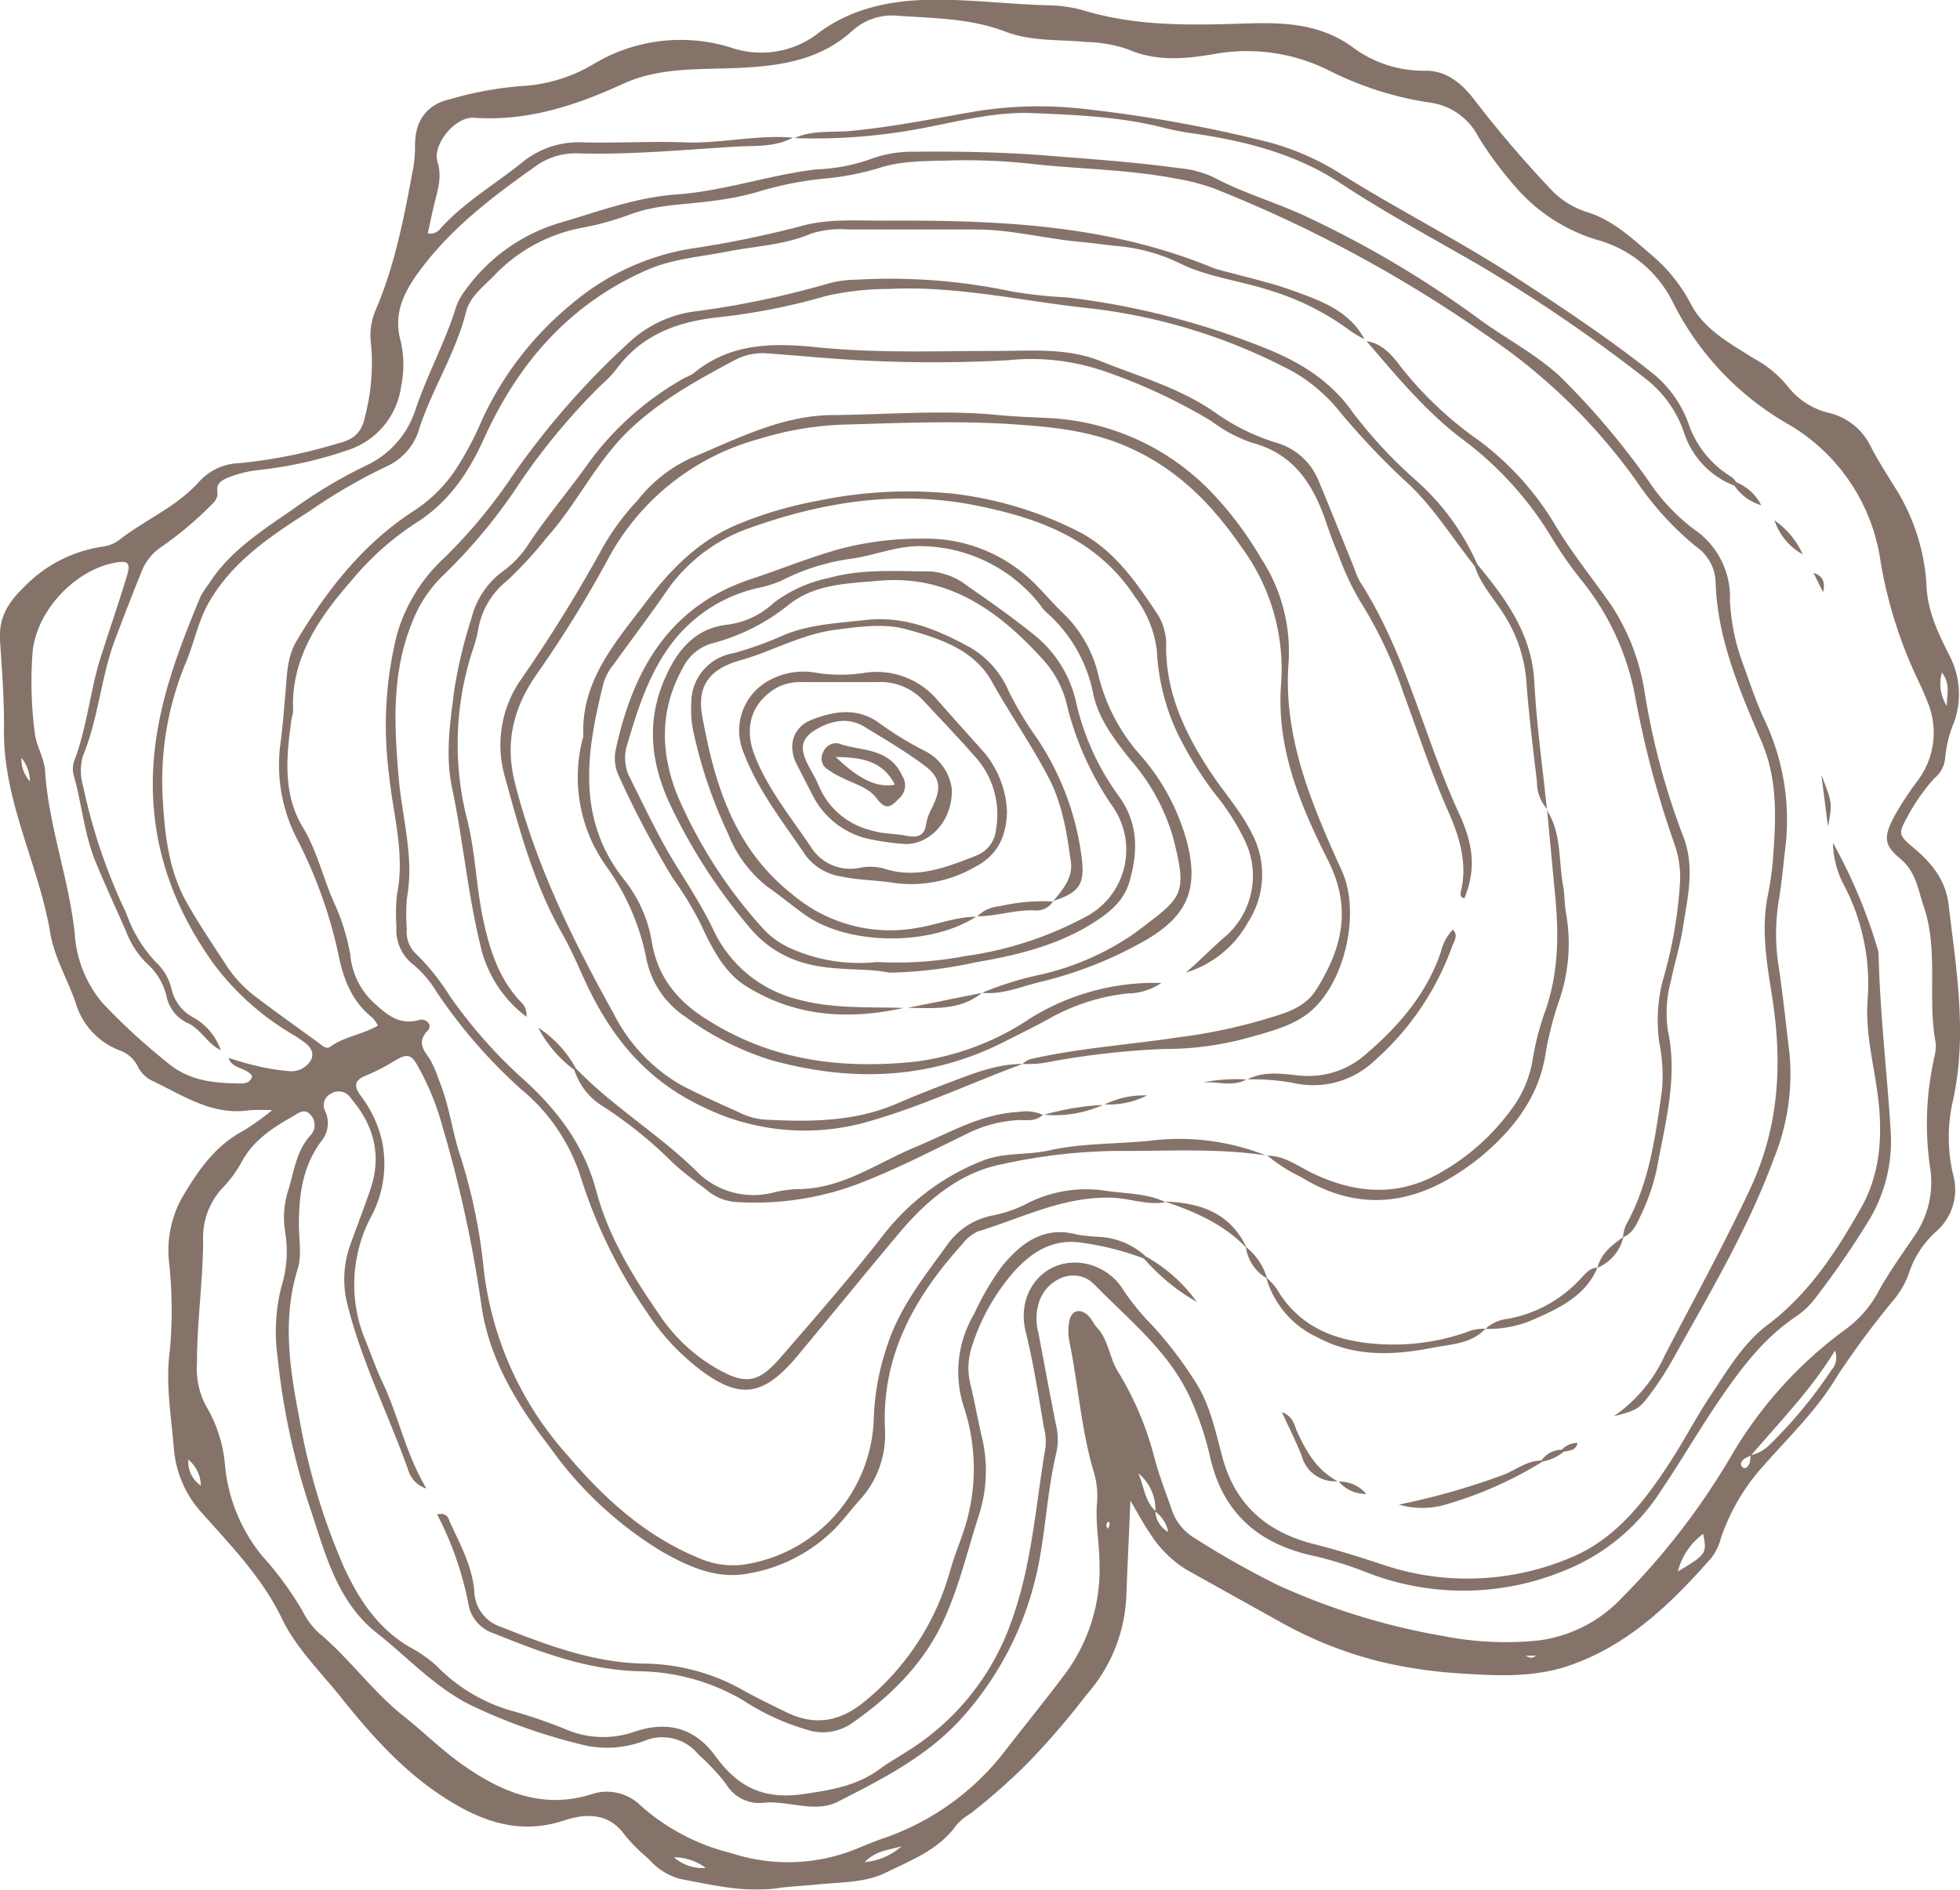 <svg xmlns="http://www.w3.org/2000/svg" viewBox="0 0 217.24 209.47"><defs><style>.cls-1{opacity:0.7;}.cls-2{fill:#51372a;}</style></defs><title>letokruh_3</title><g id="Layer_2" data-name="Layer 2"><g id="Layer_1-2" data-name="Layer 1"><g class="cls-1"><path class="cls-2" d="M216.5,121.81c1.55-7.25.33-14.4-.53-21.56-.32-2.69-1.87-4.6-3.9-6.29-1.73-1.44-1.66-1.6-.59-3.55a21.34,21.34,0,0,1,2.92-4.14,3.23,3.23,0,0,0,1.19-2.16,13.34,13.34,0,0,1,1-4.07,9.22,9.22,0,0,0-.5-7.33c-1.24-2.47-2.49-5-2.57-7.95a22.71,22.71,0,0,0-3.72-11.09c-.82-1.37-1.71-2.71-2.43-4.13a6.92,6.92,0,0,0-4.65-3.77,8.17,8.17,0,0,1-4.62-3,12.34,12.34,0,0,0-3.65-3c-2.63-1.65-5.55-3.23-7-6a18.13,18.13,0,0,0-4.26-5.39c-2.2-1.86-4.28-3.9-7.16-4.83a9.39,9.39,0,0,1-3.85-2.26,127,127,0,0,1-8.94-10.45c-1.35-1.7-3-3-5.18-3a13.14,13.14,0,0,1-8.17-2.63c-3.83-2.77-8.08-2.73-12.39-2.59-5.84.19-11.64.26-17.32-1.44a15.08,15.08,0,0,0-3.89-.59c-4.5-.11-9-.71-13.5-.61-4.34.11-8.4,1-11.92,3.56A10.32,10.32,0,0,1,81.1,5.3,18.73,18.73,0,0,0,65.64,7.19a17.42,17.42,0,0,1-8,2.36A39.27,39.27,0,0,0,49.87,11C47.27,11.6,46,13.4,46,16.12a14.09,14.09,0,0,1-.2,2.51c-1,5.36-2,10.69-4.16,15.73a7.12,7.12,0,0,0-.51,3.84,23.4,23.4,0,0,1-.68,8c-.4,2-1.51,2.6-3.17,3a55.47,55.47,0,0,1-10.75,2.14,6.27,6.27,0,0,0-4.49,2.09c-2.49,2.77-5.95,4.18-8.82,6.42a3.81,3.81,0,0,1-1.81.74A15.15,15.15,0,0,0,2.64,65.1C.86,66.82-.15,68.5,0,71c.22,3.28.48,6.57.44,9.85-.1,8,3.88,15,5.15,22.68.44,2.6,1.92,5.07,2.8,7.65a8.08,8.08,0,0,0,4.8,5.23,3.57,3.57,0,0,1,2.07,1.78,3.48,3.48,0,0,0,1.56,1.59c3.44,1.62,6.69,3.92,10.83,3.29a20.15,20.15,0,0,1,2.51,0A30.29,30.29,0,0,1,27,125.33c-3.15,1.65-5.06,4.45-6.78,7.36a12,12,0,0,0-1.5,7.05,49.65,49.65,0,0,1,.12,9.82c-.54,3.83.16,7.49.45,11.22a12,12,0,0,0,3.21,7.06c3.22,3.64,6.58,7.08,8.74,11.57,1.58,3.28,4.28,5.9,6.57,8.76,3.77,4.72,7.74,9.11,13.13,12.11,3.72,2.06,7.38,2.89,11.55,1.53,2.46-.81,5-.91,6.82,1.68a20.21,20.21,0,0,0,2.58,2.57,7.08,7.08,0,0,0,3.53,2.23c3.59.66,7.17,1.55,10.86,1,1.4-.2,2.81-.24,4.21-.39,2.6-.27,5.38-.17,7.72-1.33,2.79-1.38,5.86-2.52,7.8-5.27a6.2,6.2,0,0,1,1.52-1.24,68.44,68.44,0,0,0,6.33-5.58,85,85,0,0,0,6.59-7.65,17.55,17.55,0,0,0,4.38-10.73c.13-3.36.29-6.74.46-10.75.93,1.58,1.45,2.58,2.09,3.5A12.8,12.8,0,0,0,131.5,174l10.32,5.75A44.69,44.69,0,0,0,153,184.2a52.49,52.49,0,0,0,9.18,1.32c3.92.25,7.88.43,11.72-.88,6.56-2.25,11.31-6.87,15.75-11.91a6.18,6.18,0,0,0,1.1-2.26,23,23,0,0,1,4.87-8.17c2.79-3.16,5.86-6.11,8-9.75a95.75,95.75,0,0,1,6.2-8.37,9.78,9.78,0,0,0,1.71-2.9,10.72,10.72,0,0,1,3-4.71,6.14,6.14,0,0,0,1.94-6.38A18.25,18.25,0,0,1,216.5,121.81Zm-1.26-47.27c1,1.37.51,2.58.54,3.72A4.55,4.55,0,0,1,215.24,74.54ZM2.37,84a4.22,4.22,0,0,1,.95,2.62A3.74,3.74,0,0,1,2.37,84ZM20.88,161.8a3.84,3.84,0,0,1,1.38,2.88A3.16,3.16,0,0,1,20.88,161.8Zm53.83,44.08a5.87,5.87,0,0,1,3.51,1.18A4.73,4.73,0,0,1,74.71,205.88Zm21.13.53c1.33-1.35,2.8-1.33,4.09-1.76A6.94,6.94,0,0,1,95.84,206.41ZM123,169a3.79,3.79,0,0,1-.21.47c-.06-.14-.17-.27-.16-.38s.08-.38.18-.41S123,168.82,123,169Zm3.25-5.62a5.19,5.19,0,0,1,1.81,4.11C126.87,166.39,126.81,164.78,126.2,163.41Zm1.86,4.22a3.76,3.76,0,0,1,1.38,2.22A2.76,2.76,0,0,1,128.06,167.63Zm41,15.93h1.1C169.72,184.06,169.18,183.49,169.08,183.56Zm16.86-9.35a7.53,7.53,0,0,1,2.8-4.15C189.21,172.19,189.13,172.32,185.94,174.21Zm7.18-11.56c-.39-.28-.11-.67.17-.9a3.35,3.35,0,0,1,.71-.35,4.06,4.06,0,0,1-.1.78C193.79,162.54,193.49,162.9,193.12,162.65ZM203,151.86a51.45,51.45,0,0,1-7,8.43,4.22,4.22,0,0,1-1.88,1c3.13-3.69,6.55-7.14,9.26-11.57A2.05,2.05,0,0,1,203,151.86Zm11.33-34.35a33.22,33.22,0,0,0-.39,12,10.4,10.4,0,0,1-1.73,7.46c-1.43,2.1-2.9,4.15-4.12,6.39a12.41,12.41,0,0,1-3.54,4A46.33,46.33,0,0,0,192.11,161a79.07,79.07,0,0,1-12.31,16.08,15.36,15.36,0,0,1-9.31,4.77,36,36,0,0,1-10.61-.51,74.62,74.62,0,0,1-18.24-5.63,97.71,97.71,0,0,1-9.54-5.41,5.87,5.87,0,0,1-2.29-3.14c-.69-1.94-1.43-3.89-1.94-5.88a34.81,34.81,0,0,0-4-9.31c-.93-1.53-1-3.43-2.28-4.81-.38-.41-.61-1-1-1.34-.88-.84-1.86-.56-2.07.62a6,6,0,0,0,0,2.23c1,4.87,1.31,9.88,2.76,14.66a9.31,9.31,0,0,1,.3,3.35c-.17,2.27.28,4.5.29,6.72a19.44,19.44,0,0,1-3.81,12.14c-2.26,3-4.63,5.92-6.93,8.89a28.75,28.75,0,0,1-13.4,9.41c-1,.35-1.93.75-2.89,1.14a20.12,20.12,0,0,1-13.75.45,23.54,23.54,0,0,1-10.09-5.29,5.33,5.33,0,0,0-5.5-1.23c-5.6,1.75-10.38-.47-14.7-3.63-2.09-1.53-4-3.41-6-5-3.49-2.74-6.05-6.43-9.45-9.26a8.44,8.44,0,0,1-1.84-2.48,36.94,36.94,0,0,0-4.48-6.1,18.6,18.6,0,0,1-4.09-10A15.18,15.18,0,0,0,22.92,156a8.77,8.77,0,0,1-1.09-4.83c0-4.52.64-9,.69-13.5a8.1,8.1,0,0,1,2.1-5.94,13.23,13.23,0,0,0,2.17-2.94c1.28-2.36,3.37-3.74,5.6-5,.62-.35,1.31-1,2-.24a1.66,1.66,0,0,1,0,2.33c-1.53,1.7-1.78,3.87-2.4,5.93a10,10,0,0,0-.39,4.73,13.05,13.05,0,0,1-.42,6.12,20.48,20.48,0,0,0-.41,7.8,78,78,0,0,0,3.8,17.3c1.52,4.67,2.92,9.87,7.13,13.2,3.52,2.78,6.62,6.21,10.69,8.16a62.68,62.68,0,0,0,12.75,4.42,11.68,11.68,0,0,0,6.39-.61,5.15,5.15,0,0,1,5.87,1.54,24.93,24.93,0,0,1,3.07,3.28,4.27,4.27,0,0,0,4.29,2.07c2.71-.21,5.61,1.17,8.08-.09,5.17-2.62,10.38-5.27,14.27-9.86a35.84,35.84,0,0,0,7.58-14.58c1.21-4.77,1.27-9.68,2.43-14.42a7.13,7.13,0,0,0-.11-3.08c-.65-3.31-1.27-6.63-1.91-10a6.06,6.06,0,0,1,.21-3.85c1.11-2.47,4.14-3.46,6-1.54,3.76,3.87,8.1,7.26,10.51,12.35a34.11,34.11,0,0,1,2.34,6.91c1.43,6.1,5.36,9.47,11.32,10.78a42.11,42.11,0,0,1,6.18,1.93,29.35,29.35,0,0,0,22-.38,22.59,22.59,0,0,0,10.43-8.74c2.32-3.42,4.37-7,6.73-10.42s4.75-6.52,8.15-8.83a9.07,9.07,0,0,0,2.25-2.12,97.37,97.37,0,0,0,5.91-8.58,17,17,0,0,0,2.42-10c-.4-6.47-1.17-12.9-1.33-19.39a5.62,5.62,0,0,0-.06-.56,58.61,58.61,0,0,0-5-11.92,10.27,10.27,0,0,0,1.13,4.51A23.56,23.56,0,0,1,207,110.85c-.3,4,.9,7.82,1.26,11.75s0,7.7-1.92,11.18c-2.78,4.92-5.81,9.61-10.46,13.11-2.71,2.05-4.46,5.07-6.33,7.88-1.56,2.34-2.86,4.86-4.39,7.22-2.89,4.46-6.14,8.7-11.23,10.74a29.34,29.34,0,0,1-20.68.71c-2.5-.83-5-1.62-7.55-2.26-5.11-1.28-8.67-4.18-10.16-9.46-.83-3-1.37-6-3.15-8.7a44.11,44.11,0,0,0-4.58-6,27,27,0,0,1-3.22-3.9,6.45,6.45,0,0,0-4.78-3.13c-4.14-.44-7.21,3.28-6.12,7.65.86,3.48,1.4,7,2,10.51a6.78,6.78,0,0,1,.2,2.23c-1.1,6.46-1.51,13.07-3.77,19.3a27.76,27.76,0,0,1-11.58,14.46c-1,.65-2.1,1.26-3.09,2-2.51,1.82-5.31,2.28-8.37,2.73-4.45.65-7.3-.78-9.78-4.2-2.32-3.18-5.41-4-9.23-2.62a10.55,10.55,0,0,1-7.45-.39,56.8,56.8,0,0,0-5.59-1.93,18.82,18.82,0,0,1-8.62-5.05,14.43,14.43,0,0,0-3-2.1c-3.5-2.05-5.59-5.21-7.24-8.76a71.38,71.38,0,0,1-5-16.65c-1.06-5.44-1.89-10.93-.19-16.45.5-1.62.14-3.37.15-5.06,0-3.34.46-6.56,2.6-9.31a3.11,3.11,0,0,0,.3-3.2,1.42,1.42,0,0,1,.66-1.92,1.58,1.58,0,0,1,2.21.53c2.51,2.93,3.43,6.22,2.18,10-.72,2.14-1.55,4.24-2.3,6.36a11.25,11.25,0,0,0-.23,6.65c1.59,6.32,4.56,12.13,6.71,18.23a3,3,0,0,0,2,2c-2.34-3.94-3.09-8.09-4.9-11.85-.69-1.44-1.21-3-1.8-4.43a16.06,16.06,0,0,1,.59-13.88,12.45,12.45,0,0,0,1.17-8.46,13.21,13.21,0,0,0-2.4-5c-.72-1-.6-1.65.6-2.14a21.22,21.22,0,0,0,3-1.52c1.54-.93,2-1,2.84.55A28.83,28.83,0,0,1,49,124.73a139.12,139.12,0,0,1,4.33,19.77c.84,6.18,4,11.23,7.72,16.06A41.58,41.58,0,0,0,73.38,172c3,1.69,6.08,3.11,9.63,2.41a17.66,17.66,0,0,0,9.57-5c.91-.94,1.7-2,2.58-3a10.73,10.73,0,0,0,2.93-8c-.38-8.2,3.31-14.67,8.56-20.49a4.52,4.52,0,0,1,1.73-1.41c4.91-1.5,9.58-3.95,14.93-3.74,2,.08,3.87.86,5.87.49-2.07-1-4.35-.93-6.55-1.25a14.33,14.33,0,0,0-9,1.51,14.68,14.68,0,0,1-3.74,1.24,8,8,0,0,0-5,3.37c-2.59,3.57-5.33,7-6.66,11.36a27.49,27.49,0,0,0-1.38,7.72,16.92,16.92,0,0,1-14.66,16.26,9.48,9.48,0,0,1-4.92-.84C71.48,170.21,67,166.12,63,161.43a37.33,37.33,0,0,1-9.38-20.69A60.85,60.85,0,0,0,51,128.08c-.91-2.74-1.22-5.68-2.36-8.38a13,13,0,0,0-1-2.31c-.7-1-1.45-1.85-.24-3.14.62-.65-.24-1.39-.88-1.2-2.3.67-3.7-.62-5.2-2a8.18,8.18,0,0,1-2.49-5.19A23.58,23.58,0,0,0,37,100c-1.21-2.74-1.86-5.69-3.44-8.31-2.27-3.76-1.81-7.93-1.24-12.05a4.78,4.78,0,0,0,.17-.82c-.28-6,3-10.5,6.69-14.73a31.52,31.52,0,0,1,6.95-6.14c3.57-2.25,5.8-5.54,7.49-9.28,3.81-8.43,9.51-15,18.15-18.77,2.8-1.21,5.83-1.42,8.77-2,3.12-.63,6.34-.71,9.34-2a10.86,10.86,0,0,1,4.18-.46c4.7,0,9.4,0,14.1,0,3.87,0,7.62,1,11.46,1.36,1.31.11,2.61.31,3.92.45a19.88,19.88,0,0,1,7,1.83c3.22,1.64,6.84,2,10.23,3.12a29,29,0,0,1,9,4.55,12.31,12.31,0,0,0,1.46.84c-1.71-3.18-4.88-4.26-7.95-5.38-2.29-.83-4.69-1.37-7-2a16.63,16.63,0,0,1-1.9-.54c-11.73-4.84-24.06-5.28-36.49-5.21-3.11,0-6.25-.23-9.23.64a114.66,114.66,0,0,1-12.12,2.47,27.23,27.23,0,0,0-13.13,6.08A36.18,36.18,0,0,0,53.37,46.67a34.5,34.5,0,0,1-2.92,5.46,16,16,0,0,1-4.59,4.5c-5.65,3.67-9.68,8.83-13.06,14.54-1,1.76-1,3.79-1.17,5.74s-.31,3.74-.56,5.61A17.86,17.86,0,0,0,33,93.15a51.56,51.56,0,0,1,4.52,12.7c.57,2.79,1.52,5.21,3.8,7a4.27,4.27,0,0,1,.56.84c-1.71,1-3.73,1.21-5.31,2.36-.41.29-.86-.16-1.24-.44-2.28-1.66-4.58-3.29-6.83-5a13.7,13.7,0,0,1-3.31-3.44c-1.54-2.37-3.13-4.7-4.51-7.15-1.93-3.44-2.4-7.32-2.62-11.15A34.05,34.05,0,0,1,20.6,73.45c.95-2.24,1.36-4.67,2.63-6.81,2.62-4.47,6.8-7.24,11-9.93A61,61,0,0,1,43,51.63a6.63,6.63,0,0,0,3.51-4.24c1.45-4.37,4-8.28,5.14-12.79.43-1.72,1.88-2.79,3.07-4a18,18,0,0,1,9.43-5.28,33.38,33.38,0,0,0,5.7-1.55c3.11-1.17,6.47-1.08,9.71-1.58a31.52,31.52,0,0,0,4.4-.91,37.69,37.69,0,0,1,7.17-1.46,30.81,30.81,0,0,0,6.35-1.21c2.62-.84,5.38-.74,8.09-.83a66.78,66.78,0,0,1,9.26.44c5.22.54,10.49.59,15.67,1.61a22.89,22.89,0,0,1,4.08,1.07,147.5,147.5,0,0,1,30.39,16.41,64.68,64.68,0,0,1,16.39,16A34.14,34.14,0,0,0,188,60.6a5,5,0,0,1,2.15,3.82c.17,6.37,2.67,12.11,5.09,17.77,1.88,4.42,1.58,8.78,1.26,13.25a39.79,39.79,0,0,1-.63,4.18c-.64,3.59-.05,7.1.51,10.64,1.2,7.44.88,14.59-2.47,21.68-2.93,6.21-6.22,12.21-9.38,18.28a16.41,16.41,0,0,1-5.67,6.77c2.33-.58,2.8-.79,3.8-2.13a34,34,0,0,0,2.65-4c4.06-7.3,8.37-14.48,11.27-22.36a24.91,24.91,0,0,0,1.75-11.84c-.4-3.26-.73-6.53-1.23-9.78a23.23,23.23,0,0,1,.09-7.3c.33-2,.5-4.09.75-6.13a25.85,25.85,0,0,0-2.5-13.92c-.8-1.8-1.45-3.67-2.1-5.53a23.61,23.61,0,0,1-1.6-7.4,9.08,9.08,0,0,0-4-7.94,21.81,21.81,0,0,1-5-5.32,84.87,84.87,0,0,0-9.82-11.6c-2.65-2.45-5.83-4.1-8.73-6.19a114.31,114.31,0,0,0-19.85-11.75c-3.25-1.47-6.69-2.47-9.86-4.16a11.31,11.31,0,0,0-3.81-1c-4.84-.67-9.71-1-14.57-1.39s-9.75-.48-14.63-.43a13.47,13.47,0,0,0-5.24.91,20.4,20.4,0,0,1-5.8,1.05c-5.23.63-10.24,2.41-15.51,2.78-4.35.31-8.45,1.83-12.56,3.05a19.9,19.9,0,0,0-10.86,7.66,6.34,6.34,0,0,0-.94,1.73c-1.19,3.87-3.16,7.43-4.46,11.26a10.34,10.34,0,0,1-5.57,6.37,53.47,53.47,0,0,0-7.74,4.59c-3.49,2.45-7.26,4.74-9.65,8.51a10.65,10.65,0,0,0-.92,1.41c-2.53,6.08-4.86,12.2-5.23,18.9-.45,8,1.95,15.12,6.58,21.65a29.62,29.62,0,0,0,8.21,7.58c.4.26.81.48,1.2.74.87.58,1.95,1.22,1.55,2.38a2.51,2.51,0,0,1-2.61,1.33,22.67,22.67,0,0,1-3.88-.67c-.91-.2-1.8-.51-2.7-.77.4,1.25,1.93,1,2.61,2-.23.88-1,.83-1.58.82-2.9-.05-5.59-.34-8-2.46a69,69,0,0,1-7-6.45,13.22,13.22,0,0,1-3.09-7.73C7.63,97.37,5.4,91.6,5,85.5c-.09-1.44-.89-2.66-1.12-4.06a43.71,43.71,0,0,1-.3-8.7c.18-4.68,4.47-9.41,9-10.33,1.63-.33,1.94-.07,1.47,1.49-.9,2.95-1.9,5.87-2.84,8.8C10,76.46,9.68,80.44,8.3,84.15a2.81,2.81,0,0,0-.17,1.66c.93,3.14,1.16,6.47,2.39,9.53,1.09,2.7,2.34,5.33,3.49,8a9.81,9.81,0,0,0,2.31,3.5,7,7,0,0,1,2.13,3.57,4.22,4.22,0,0,0,2.36,3c1.5.69,2.19,2.33,3.66,3a6.65,6.65,0,0,0-3-3.6A4.78,4.78,0,0,1,19,109.58a5.84,5.84,0,0,0-1.69-2.89A15.18,15.18,0,0,1,14,101.25,62.85,62.85,0,0,1,9.22,87.18a6.09,6.09,0,0,1-.05-3.33c1.71-4.11,2-8.59,3.5-12.74,1-2.64,2-5.23,3.06-7.85a5.74,5.74,0,0,1,2.08-2.58,39.58,39.58,0,0,0,5.2-4.3c.52-.53,1.2-1,1.08-1.86-.14-1,.54-1.3,1.24-1.6a13.13,13.13,0,0,1,3.55-.84,45.23,45.23,0,0,0,9.86-2.25,8.64,8.64,0,0,0,5.73-7.06,11.57,11.57,0,0,0-.07-5c-.86-3.11.47-5.54,2.16-7.82,3.45-4.66,8-8.12,12.69-11.44A7.56,7.56,0,0,1,64,17c5.82.17,11.62-.38,17.42-.74,2.14-.13,4.43.09,6.46-1-4-.35-8,.68-12,.52-3.75-.14-7.52.1-11.28,0a9.92,9.92,0,0,0-6.77,2.26c-3,2.42-6.37,4.36-9,7.28a1.4,1.4,0,0,1-1.42.55c.25-1.13.47-2.21.73-3.28.37-1.53.88-2.94.35-4.65-.59-1.91,1.94-5,4-4.89,5.94.42,11.3-1.34,16.57-3.76,4.14-1.9,8.66-1.55,13-1.77,4.64-.23,8.93-.9,12.5-4.19a6.58,6.58,0,0,1,5-1.58c4,.28,8,.27,11.91,1.77,2.79,1.07,5.91.85,8.89,1.13a15.45,15.45,0,0,1,4.69.83c3.12,1.35,6.28,1.06,9.42.53a20.37,20.37,0,0,1,12.59,1.68,36.87,36.87,0,0,0,11.47,3.69,7.08,7.08,0,0,1,5.33,3.79,40.74,40.74,0,0,0,4,5.42,19.33,19.33,0,0,0,9.33,6.05,13.24,13.24,0,0,1,8.29,7A32.18,32.18,0,0,0,198.16,47a21,21,0,0,1,10.26,15.13,49.44,49.44,0,0,0,4.1,13.12c.4.85.79,1.71,1.13,2.58a8.84,8.84,0,0,1-1.17,8.79A36.44,36.44,0,0,0,210,90.41c-1.18,2.24-1.28,3.2.55,4.71s2,3.4,2.67,5.35c1.68,5,.38,10.11,1.32,15.1A4.85,4.85,0,0,1,214.3,117.51Z"/><path class="cls-2" d="M88,15.27s0,0-.06,0H88Z"/><path class="cls-2" d="M88,15.27l0,0,.08,0Z"/><path class="cls-2" d="M103.31,14c3.65-.73,7.35-1.62,11.13-1.46,5,.2,9.93.41,14.77,1.68a33.32,33.32,0,0,0,3.59.65c5.61.85,11.07,2.32,15.82,5.47,4.94,3.26,10.14,6.05,15.24,9A171,171,0,0,1,182.42,42a12.78,12.78,0,0,1,4.21,5.88,9.4,9.4,0,0,0,5.57,5.94l.28-.31a2.8,2.8,0,0,0-.55-.63,11.14,11.14,0,0,1-4.81-6,12.81,12.81,0,0,0-4.1-5.63c-4.86-3.83-10-7.26-15.2-10.62-6.3-4.07-13-7.46-19.37-11.46a28.92,28.92,0,0,0-8.81-3.65,151.18,151.18,0,0,0-19.34-3.43,43.93,43.93,0,0,0-12.06.24c-4.62.79-9.21,1.73-13.89,2.18-2.1.2-4.29-.12-6.29.8A64.17,64.17,0,0,0,103.31,14Z"/><path class="cls-2" d="M143.79,158.75c-.33-.7-.39-1.71-1.71-2.22.85,1.86,1.61,3.35,2.22,4.91a3.76,3.76,0,0,0,3.95,2.75C146,163,144.83,161,143.79,158.75Z"/><path class="cls-2" d="M148.25,164.19l.06,0,0,0Z"/><path class="cls-2" d="M127,139.28a8.26,8.26,0,0,0-5.07-2.17,20.88,20.88,0,0,1-2.52-.25c-3.66-1-6.16.87-8.3,3.43a30.25,30.25,0,0,0-3.13,5.34,12.59,12.59,0,0,0-1.16,10.3,21.79,21.79,0,0,1,.14,13.32c-.5,1.61-1.18,3.17-1.63,4.79A28.53,28.53,0,0,1,96,188.47c-2.76,2.34-5.58,2.92-8.82,1.34-1.69-.82-3.38-1.64-5-2.55a22.64,22.64,0,0,0-10.79-2.85c-5.68-.1-10.84-2.08-16-4.12a4.26,4.26,0,0,1-2.82-3.88c-.22-2.78-1.56-5.19-2.69-7.66-.19-.42-.28-1.13-1.43-.88A36.76,36.76,0,0,1,52,178.21a4.22,4.22,0,0,0,2.87,2.9c5.14,2.09,10.29,4,16,4.15A23.33,23.33,0,0,1,82.4,188.5a26.28,26.28,0,0,0,6.88,3.19,5.72,5.72,0,0,0,4.89-.5c4.38-3,8.15-6.64,10.42-11.57,1.7-3.69,2.62-7.64,3.85-11.48a16.06,16.06,0,0,0,.38-8.88c-.46-1.92-.78-3.87-1.26-5.79a7.66,7.66,0,0,1,.23-4.42,23.26,23.26,0,0,1,4.75-8.26c1.87-2,4.11-3.46,7.18-3.06a31.59,31.59,0,0,1,7.07,1.78h0a22.5,22.5,0,0,0,5.86,4.81A17.21,17.21,0,0,0,127,139.28Z"/><path class="cls-2" d="M196.68,57.68a6.67,6.67,0,0,0,3.13,3.77A9.11,9.11,0,0,0,196.68,57.68Z"/><path class="cls-2" d="M202.61,91.62c.49-2.57.49-2.57-.74-5.75Z"/><path class="cls-2" d="M179.93,137.14c1.14-.49,1.53-1.58,2-2.57a22.45,22.45,0,0,0,1.87-5.87c.91-4.78,2.13-9.54,1.06-14.47a13.65,13.65,0,0,1,.36-5.58c.39-1.93,1-3.83,1.3-5.77.53-3.41,1.39-6.85,0-10.27a80,80,0,0,1-4.25-16A24.33,24.33,0,0,0,178.53,67c-2-2.85-4.19-5.56-6-8.53A32.3,32.3,0,0,0,164,48.89a40.82,40.82,0,0,1-8.78-8.28c-.93-1.25-2-2.52-3.75-2.79,3.23,3.77,6.4,7.61,10.36,10.67A38.35,38.35,0,0,1,172,59.62a44.61,44.61,0,0,0,3.39,4.83,28.84,28.84,0,0,1,5.83,12.68,108.49,108.49,0,0,0,4.42,16.57,11.2,11.2,0,0,1,.58,3.86,48.71,48.71,0,0,1-1.91,11.07,17.68,17.68,0,0,0-.39,7,18.63,18.63,0,0,1,.28,5.32c-.74,5.11-1.4,10.24-4,14.87a5.08,5.08,0,0,0-.32,1.33c-1.22.89-2.43,1.78-2.81,3.37-.95,0-1.42.78-2,1.35a14.42,14.42,0,0,1-7.94,4.32,4.32,4.32,0,0,0-2.47,1.1,4.82,4.82,0,0,0-2.15.4,24.71,24.71,0,0,1-9.68,1.3c-4.68-.3-8.78-1.78-11.32-6.12a7.26,7.26,0,0,0-1.09-1.2,6.77,6.77,0,0,0-2.27-3.4c-1.8-3.84-5.15-4.95-9.05-5.08,3.33,1.12,6.52,2.51,9,5.08a4.69,4.69,0,0,0,2.26,3.4,10.43,10.43,0,0,0,5.69,6.59c4,2.15,8.32,2,12.62,1.16,2.07-.42,4.33-.4,5.95-2.11a12.63,12.63,0,0,0,5.71-1.2c2.71-1.21,5.44-2.56,6.71-5.57A4.93,4.93,0,0,0,179.93,137.14Z"/><path class="cls-2" d="M195.2,56a5.32,5.32,0,0,0-2.72-2.53l-.28.31A5.42,5.42,0,0,0,195.2,56Z"/><path class="cls-2" d="M148.31,164.23h.07s0,0,0,0Z"/><path class="cls-2" d="M151.43,165.6a3.9,3.9,0,0,0-3.05-1.37A3.92,3.92,0,0,0,151.43,165.6Z"/><path class="cls-2" d="M201,63.51c.36.71.72,1.43,1.07,2.14C202.32,64.58,202.06,63.8,201,63.51Z"/><path class="cls-2" d="M170.85,161.9l.06.06-.06-.06c-1.56,0-2.78,1-4.15,1.56a78.34,78.34,0,0,1-11.65,3.32,9.17,9.17,0,0,0,5,.05A42.94,42.94,0,0,0,171,162h0a5,5,0,0,0,2.31-1.07c-.07-.07-.13-.15-.2-.23A2.77,2.77,0,0,0,170.85,161.9Z"/><path class="cls-2" d="M173.26,160.94c.61-.15,1.39-.08,1.6-1a2.38,2.38,0,0,0-1.8.81C173.13,160.79,173.19,160.87,173.26,160.94Z"/><path class="cls-2" d="M140.3,128.07a26.09,26.09,0,0,0-12.82-1.62c-3.73.38-7.5.25-11.18,1.07-2.47.55-5.07.19-7.48,1.18a25.9,25.9,0,0,0-10.76,8c-3.69,4.75-7.64,9.28-11.58,13.82-2.46,2.82-3.87,3-7.07,1.16a18.9,18.9,0,0,1-6.16-5.7c-3-4.33-5.79-8.8-7.17-14s-4.52-9.22-8.47-12.7a54.32,54.32,0,0,1-7.77-8.89,25.61,25.61,0,0,0-3.68-4.61A3.31,3.31,0,0,1,45.09,103a22.39,22.39,0,0,1,0-3.38c.86-4.56-.52-8.94-.9-13.4-.5-5.82-.8-11.63,1.49-17.23a14.47,14.47,0,0,1,3.57-5.34,59.84,59.84,0,0,0,8.4-10.19,72,72,0,0,1,9-10.8A13.34,13.34,0,0,0,68.26,41c2.91-4,7-5.4,11.71-5.87a69.24,69.24,0,0,0,11.58-2.32,31.18,31.18,0,0,1,7-.78c7.38-.37,14.58,1.31,21.83,2.1a63.12,63.12,0,0,1,23,7.1,18.34,18.34,0,0,1,5.09,4.38,82.67,82.67,0,0,0,7.15,7.58c3.13,2.78,5.26,6.35,7.84,9.57.69,2.17,2.32,3.79,3.45,5.71a15.84,15.84,0,0,1,2.27,7.1c.27,3.7.74,7.4,1.17,11.09a4.52,4.52,0,0,0,1.1,3c-.48-4.69-1.15-9.36-1.39-14.06-.27-5.32-3.16-9.22-6.33-13.06A26.77,26.77,0,0,0,157,53.3a52.12,52.12,0,0,1-7.09-7.62c-2.45-3.49-5.82-5.54-9.61-7.06a85.85,85.85,0,0,0-22-5.65,53.42,53.42,0,0,1-6.16-.66A64.86,64.86,0,0,0,95,31a12.46,12.46,0,0,0-3.06.39,99.75,99.75,0,0,1-14.6,3.09A13.2,13.2,0,0,0,70,37.71a87.79,87.79,0,0,0-13.18,15,57.61,57.61,0,0,1-7.54,9.09A18.56,18.56,0,0,0,44,70.32,41.74,41.74,0,0,0,43.1,85.7c.42,4.45,1.82,8.83.91,13.4a20.15,20.15,0,0,0-.07,3.65,4.83,4.83,0,0,0,1.9,4.2,12.11,12.11,0,0,1,2.55,3,57.36,57.36,0,0,0,9.4,10.82,20.85,20.85,0,0,1,6.65,9.94,55.77,55.77,0,0,0,7.32,14.84,25.32,25.32,0,0,0,5.48,6c4.71,3.71,7.36,3.29,11.18-1.29s7.63-9.29,11.5-13.88c3-3.49,6.57-6.43,11.11-7.32a62.37,62.37,0,0,1,12.56-1.48C129.16,127.62,134.75,127.24,140.3,128.07Z"/><path class="cls-2" d="M171.43,89.78a.39.39,0,0,1,.06.11v-.15l0,0,0,0-.06-.06a.34.34,0,0,1,0,.1Z"/><path class="cls-2" d="M171.12,112.5a29.48,29.48,0,0,0-1.28,5.18A12.65,12.65,0,0,1,167.5,123a25.1,25.1,0,0,1-8.17,7.17c-4.69,2.56-9.36,2.07-14-.19-1.56-.77-3-1.87-4.85-1.88a17.84,17.84,0,0,0,3.71,2.37c5.64,3.49,11.33,3.35,16.93-.11a26.55,26.55,0,0,0,3.83-2.84c3.21-2.88,5.65-6.26,6.34-10.63a36.93,36.93,0,0,1,1.53-6,19.33,19.33,0,0,0,.75-9.69c-.18-1-.14-2.06-.33-3.07-.5-2.77-.16-5.74-1.76-8.28.3,3.1.58,6.21.88,9.31C172.81,103.72,172.74,108.16,171.12,112.5Z"/><path class="cls-2" d="M140.44,128.09h0l-.15,0,.13.05h.06l0,0Z"/><path class="cls-2" d="M144.88,112.41c4.14-3.1,6-11.2,3.84-15.89-3.34-7.39-6.55-14.83-5.89-23.21a18.89,18.89,0,0,0-3.1-11.49,39.1,39.1,0,0,0-5-6.77A26.81,26.81,0,0,0,116,46.33c-1.78-.09-3.57-.15-5.34-.32-6.09-.6-12.18-.06-18.26,0-5.69,0-10.7,2.63-15.8,4.76a16,16,0,0,0-5.92,4.68,27.48,27.48,0,0,0-3.85,5.19,163.47,163.47,0,0,1-9.19,14.83A12.71,12.71,0,0,0,56,86.24c1.61,5.89,3.21,11.77,6.25,17.14.93,1.63,1.69,3.36,2.46,5.07,2.87,6.33,6.83,11.34,13.5,14.39a25.46,25.46,0,0,0,18.32,1.4c5.75-1.65,11.18-4.23,16.79-6.29l0,0c.84,0,1.69,0,2.52-.15A88.79,88.79,0,0,1,129,116.28a34.72,34.72,0,0,0,9.17-1.2C140.47,114.42,142.92,113.87,144.88,112.41Zm-30.35,4.92a2.17,2.17,0,0,0-1.19.61c-3,0-5.67,1.14-8.39,2.16-1.84.7-3.68,1.43-5.49,2.21-4.72,2.06-9.68,2.06-14.68,1.8a7.28,7.28,0,0,1-2.7-.73c-2.22-1-4.48-2-6.62-3.12A19,19,0,0,1,68,112.33c-4.52-8.13-8.62-16.44-10.93-25.56-1.17-4.62-.08-8.52,2.54-12.21a129.34,129.34,0,0,0,7.84-12.7A27,27,0,0,1,84.27,48.62a35.43,35.43,0,0,1,9.11-1.55c6.48-.18,13-.48,19.45,0,4.11.28,8.14.73,12.06,2.43,5.52,2.39,9.42,6.35,12.72,11.16A22.77,22.77,0,0,1,142,75.73c-.58,7.16,2.13,13.55,5.2,19.65,2.67,5.31,1.56,9.73-1.29,14.29-1.4,2.24-3.84,2.72-6,3.4a60.54,60.54,0,0,1-9.33,1.92C125.26,115.8,119.83,116.16,114.53,117.33Z"/><path class="cls-2" d="M150.73,64.47a9.87,9.87,0,0,1-.66-1.56c-1.31-3.21-2.59-6.44-3.93-9.64a7.19,7.19,0,0,0-4.66-4.19,23.54,23.54,0,0,1-6.57-3.19c-4-2.87-8.62-4.12-13-5.89-3.57-1.42-7.4-1.12-11.15-1.1-6.76,0-13.52.28-20.26-.41-4.86-.5-9.6-.47-13.64,2.9a6.71,6.71,0,0,1-1,.51,33.39,33.39,0,0,0-10.49,9.23c-2.27,3.22-4.85,6.2-7,9.5a11.25,11.25,0,0,1-2.76,2.79,9.25,9.25,0,0,0-3.35,5.09,53.63,53.63,0,0,0-1.86,7.65c-.48,3.71-1.09,7.43-.29,11.2,1.22,5.79,1.73,11.7,3.14,17.45a13.59,13.59,0,0,0,5.1,7.9,1.9,1.9,0,0,0-.65-1.67c-2.41-2.57-3.41-5.71-4.14-9.08-.79-3.69-.86-7.48-1.78-11.11A33.57,33.57,0,0,1,52.41,72,14.8,14.8,0,0,0,53,69.8a8.79,8.79,0,0,1,3.23-5.45,44.47,44.47,0,0,0,4.36-4.75C64,55.8,66.15,51,70,47.43c3.47-3.22,7.43-5.37,11.47-7.53a6.59,6.59,0,0,1,3.56-.73c3.36.24,6.73.58,10.1.76a150.88,150.88,0,0,0,16.61,0,24.82,24.82,0,0,1,10.54,1.18,61.79,61.79,0,0,1,12,5.58,16,16,0,0,0,4.46,2.38c4.8,1.26,6.9,4.8,8.33,9.07.39,1.16.82,2.31,1.3,3.43a29.89,29.89,0,0,0,2.39,5.09,47.17,47.17,0,0,1,4.79,10.16c1.63,4.4,3.08,8.87,5,13.19,1.2,2.75,2.11,5.64,1.39,8.74-.07.3-.16.73.37.82,1.13-2.78,1.21-5.46-.52-9.23C157.84,81.81,155.88,72.46,150.73,64.47Z"/><path class="cls-2" d="M115.57,123.58l.05,0,0,0Z"/><path class="cls-2" d="M112.89,123.26c-4.17.21-7.67,2.33-11.38,3.87-4.22,1.74-8,4.57-12.84,4.68a13.06,13.06,0,0,0-2.79.34,8.85,8.85,0,0,1-8.81-2.45c-4.17-4.06-9.21-7.07-13.25-11.28l-.08.08.08-.08a12.56,12.56,0,0,0-4.16-4.5,13.59,13.59,0,0,0,4,4.68,7.27,7.27,0,0,0,3,3.93,46.87,46.87,0,0,1,7.86,6.31c1.22,1.15,2.6,2.13,3.93,3.17a5.55,5.55,0,0,0,3.09,1.23,32.6,32.6,0,0,0,13.24-1.88c4.2-1.57,8.21-3.65,12.25-5.61a14.43,14.43,0,0,1,5.91-1.59c.91,0,1.89.17,2.64-.58A4.62,4.62,0,0,0,112.89,123.26Z"/><path class="cls-2" d="M138.22,119.68l.06,0h-.08Z"/><path class="cls-2" d="M159.7,105.53c-1.57,4.6-4.59,8.12-8.19,11.22a9.59,9.59,0,0,1-7.5,2.47c-1.88-.17-3.89-.54-5.73.43a25.07,25.07,0,0,1,5,.38,9.87,9.87,0,0,0,9.11-2.49,30.78,30.78,0,0,0,8.58-12.69c.22-.56.68-1.15.07-1.8A5.14,5.14,0,0,0,159.7,105.53Z"/><path class="cls-2" d="M122.25,122.48a29.52,29.52,0,0,0-6.53,1.09A13.07,13.07,0,0,0,122.25,122.48Z"/><path class="cls-2" d="M122.25,122.48l.12,0,0,0Z"/><path class="cls-2" d="M115.62,123.6l.1,0h-.13Z"/><path class="cls-2" d="M138.22,119.68l0,0-.06,0Z"/><path class="cls-2" d="M133.27,120c1.62-.17,3.3.53,4.87-.34A18.91,18.91,0,0,0,133.27,120Z"/><path class="cls-2" d="M122.37,122.46l.07,0h-.09Z"/><path class="cls-2" d="M122.44,122.43a9.5,9.5,0,0,0,4.7-1A9.77,9.77,0,0,0,122.44,122.43Z"/><path class="cls-2" d="M134.16,85.57c-2.78-4.21-4.91-8.66-4.91-13.86a6.3,6.3,0,0,0-.88-3.51c-2.34-3.53-4.75-7.08-8.58-9.15a41.14,41.14,0,0,0-14.2-4.33,49,49,0,0,0-14.83.77,43.87,43.87,0,0,0-8.91,2.6c-4.33,1.78-7.44,4.92-10.2,8.58-3.4,4.5-7.24,8.74-7,14.92a1.31,1.31,0,0,1-.06.27,17,17,0,0,0,2.63,14.2,26.08,26.08,0,0,1,4.38,10,10.11,10.11,0,0,0,4.38,6.66,32.14,32.14,0,0,0,9.51,4.8c8.9,2.46,17.62,2.17,26-2.13,1.67-.86,3.37-1.66,5-2.59a22.67,22.67,0,0,1,8.54-2.68,6.71,6.71,0,0,0,3.69-1.16,26.1,26.1,0,0,0-14.45,3.87,29.71,29.71,0,0,1-12.77,4.85c-8.31.87-16.06-.12-23.23-4.72-3.19-2-5.34-4.64-6-8.42a15,15,0,0,0-3-6.91c-5.49-6.83-4.27-14.37-2.35-22a6.14,6.14,0,0,1,1.11-2c1.91-2.67,3.91-5.28,5.78-8a18.55,18.55,0,0,1,9-7c8.25-3,16.73-4.35,25.46-2.58,6.94,1.4,13.39,3.75,17.54,10.13a12.32,12.32,0,0,1,2.41,5.9,24.2,24.2,0,0,0,2.3,9.23,41.42,41.42,0,0,0,4.14,6.69,25.35,25.35,0,0,1,3.45,5.47A8.94,8.94,0,0,1,136,103.64c-1.58,1.34-3,2.84-4.57,4.17a11.72,11.72,0,0,0,6.9-5.59,9.7,9.7,0,0,0,.4-9.88C137.49,89.85,135.65,87.84,134.16,85.57Z"/><path class="cls-2" d="M131.52,93.19a24,24,0,0,0-5-9.34A20.68,20.68,0,0,1,121.78,75a14,14,0,0,0-4.13-7.2c-.87-.85-1.67-1.78-2.52-2.65a17,17,0,0,0-12.82-5.44,35.15,35.15,0,0,0-9.18,1.13c-3.36.93-6.57,2.25-9.86,3.34-9.09,3-13.1,10.08-15,18.82a4.61,4.61,0,0,0,.31,3,105.49,105.49,0,0,0,6,11.36,37.28,37.28,0,0,1,2.93,4.76c1.29,2.71,2.61,5.6,5.22,7.22,5.4,3.36,11.32,3.75,17.42,2.39-3.85-.13-7.68.12-11.53-.9A14.11,14.11,0,0,1,79,102.93c-1.23-2.53-2.75-4.87-4.22-7.26-1.89-3.08-3.44-6.43-5.08-9.69a4.88,4.88,0,0,1-.14-3.59c1.15-3.89,2.4-7.75,4.84-11a16.53,16.53,0,0,1,9.48-6.18,13.84,13.84,0,0,0,2.68-.82,24.17,24.17,0,0,1,7.73-2.45c2.58-.33,5-1.43,7.71-1.4a17,17,0,0,1,12.87,6c.38.41.66.93,1.07,1.3a16.16,16.16,0,0,1,5.23,9.08c.59,2.78,2.36,5.08,4.13,7.3A22.88,22.88,0,0,1,130,92.75c1.69,6.63,1.08,6.65-4.23,10.69a29.82,29.82,0,0,1-10.51,4.61,36,36,0,0,0-6.4,2c2.22.23,4.23-.66,6.31-1.17a44.26,44.26,0,0,0,12-4.77C131.74,101.39,132.89,98.33,131.52,93.19Z"/><path class="cls-2" d="M100.35,111.72l-.17,0h.21Z"/><path class="cls-2" d="M108.84,110.06h0Z"/><path class="cls-2" d="M108.84,110.06l-8.25,1.66C103.45,111.74,106.37,112.06,108.84,110.06Z"/><path class="cls-2" d="M100.39,111.76l.2,0h-.24Z"/><path class="cls-2" d="M125.15,97.85c1-3.37,1.06-6.59-1.18-9.65a28.11,28.11,0,0,1-4.72-10.46,13.3,13.3,0,0,0-4.77-7.48c-2.34-1.88-4.81-3.61-7.27-5.32a7.49,7.49,0,0,0-4.16-1.6c-3.73,0-7.45-.31-11.16.72a15.27,15.27,0,0,0-6.09,2.73,9.21,9.21,0,0,1-5,2.43c-3.65.36-5.62,2.7-7,5.75-2.2,4.79-1.71,9.54.45,14.16a61.86,61.86,0,0,0,8.84,13.69,12,12,0,0,0,6.3,4c3.21.85,6.54.45,9.19,1a48.31,48.31,0,0,0,9.52-1.14c4.45-.76,8.84-1.8,12.77-4.19C122.71,101.35,124.47,100.06,125.15,97.85ZM106.86,106a40.15,40.15,0,0,1-9.66.64,18.59,18.59,0,0,1-9.51-1.49,9.25,9.25,0,0,1-3-2.09A53,53,0,0,1,75.1,88.21c-1.92-4.77-2-9.5.56-14.13A5.2,5.2,0,0,1,79,71.3,22.72,22.72,0,0,0,87.47,67c2.88-2.28,6.51-2.32,9.93-2.62,7.9-.72,13.54,3.53,18.44,9a11.39,11.39,0,0,1,2.47,5,34,34,0,0,0,5,11,8.39,8.39,0,0,1-3.09,12.31A39.76,39.76,0,0,1,106.86,106Z"/><path class="cls-2" d="M114.68,81.47a37.7,37.7,0,0,1-2.87-4.83,10.29,10.29,0,0,0-4.18-4.81c-3.64-2-7.33-3.6-11.71-3.1-3.08.35-6.19.47-9.07,1.68a38.31,38.31,0,0,1-5.57,2,5.56,5.56,0,0,0-4.66,5.56A11.74,11.74,0,0,0,76.83,81,52.2,52.2,0,0,0,80.7,92.42,13.92,13.92,0,0,0,85,98.25c1.45,1,2.83,2.18,4.29,3.2,4.8,3.37,13.84,3.43,18.89.17-2.24,0-4.31.88-6.49,1.23a16.74,16.74,0,0,1-13.87-3.71c-6.52-5.15-8.63-12.28-10-19.84-.58-3.36.91-5.18,4.28-6.12s6.73-2.86,10.43-3.36c2.63-.34,5.39-.74,7.83-.09,3.66,1,7.57,2.22,9.58,5.83s4.39,7,6.3,10.67c1.51,2.9,2,6.06,2.44,9.21.29,1.82-.85,3.13-1.92,4.42,2.92-.93,3.51-1.88,3.12-4.87A30.55,30.55,0,0,0,114.68,81.47Z"/><path class="cls-2" d="M108.25,101.57l-.08.05h.12Z"/><path class="cls-2" d="M108.29,101.61l0,0h-.08Z"/><path class="cls-2" d="M116.71,99.92h.05l0-.06-.06,0Z"/><path class="cls-2" d="M110.72,100.47a3.83,3.83,0,0,0-2.39,1.1c2.2,0,4.31-.79,6.54-.64a2.18,2.18,0,0,0,1.84-1A21.59,21.59,0,0,0,110.72,100.47Z"/><path class="cls-2" d="M111.61,89.89a11,11,0,0,0-2.37-6.29c-1.75-2-3.52-3.92-5.25-5.9a8.85,8.85,0,0,0-8.34-3.09,17.3,17.3,0,0,1-5,0,7.91,7.91,0,0,0-5.47.85,6.31,6.31,0,0,0-2.72,8.06c1.59,4.17,4.37,7.64,6.83,11.3a6.11,6.11,0,0,0,4,2.35c1.94.41,3.93.39,5.86.71a14.09,14.09,0,0,0,8.93-1.79C110.56,94.81,111.56,92.74,111.61,89.89Zm-3.51,5c-3.25,1.26-6.5,2.57-10.09,1.4a5.8,5.8,0,0,0-2.78-.08A5.14,5.14,0,0,1,90,94.07c-2.23-3.35-4.84-6.48-6.34-10.29-1.25-3.17-.36-5.88,2.39-7.53a5.7,5.7,0,0,1,3-.64c1.4,0,2.81,0,4.22,0v0c1.32,0,2.63,0,3.94,0a6.52,6.52,0,0,1,5.28,2.21c2,2.14,4,4.24,5.91,6.43a9.59,9.59,0,0,1,2,7.67A3.43,3.43,0,0,1,108.1,94.88Z"/><path class="cls-2" d="M102.36,83.17a37.81,37.81,0,0,1-4.8-2.94c-2.41-1.83-5-1.44-7.51-.48-2.17.82-2.8,2.92-1.73,5l1.8,3.51a9.23,9.23,0,0,0,6.58,4.82,29,29,0,0,0,3.35.46c2.74.27,5.52-2.35,5.45-6A5.48,5.48,0,0,0,102.36,83.17Zm.81,6.63a5.24,5.24,0,0,0-.52,1.58c-.18,1.24-.91,1.52-2.21,1.26s-2.58-.18-3.94-.61a8.45,8.45,0,0,1-5.75-4.93c-.35-.86-.87-1.66-1.28-2.49-.85-1.74-.62-2.81,1-3.76s3.52-1.39,5.32-.3c2.24,1.36,4.5,2.7,6.6,4.25C104.33,86.22,104.39,87.45,103.17,89.8Z"/><path class="cls-2" d="M92.94,82.4a1.57,1.57,0,0,0-1.71,1,1.42,1.42,0,0,0,.36,1.79,10.58,10.58,0,0,0,1.7,1c1.33.68,2.95,1.08,3.84,2.27,1.07,1.43,1.61,1,2.57,0A1.92,1.92,0,0,0,100,86C98.53,82.76,95.28,83.31,92.94,82.4Zm-.31,1.51c2.61.06,5.16.29,6.55,3.07C97.3,87.35,95.27,86.46,92.63,83.91Z"/></g></g></g></svg>
